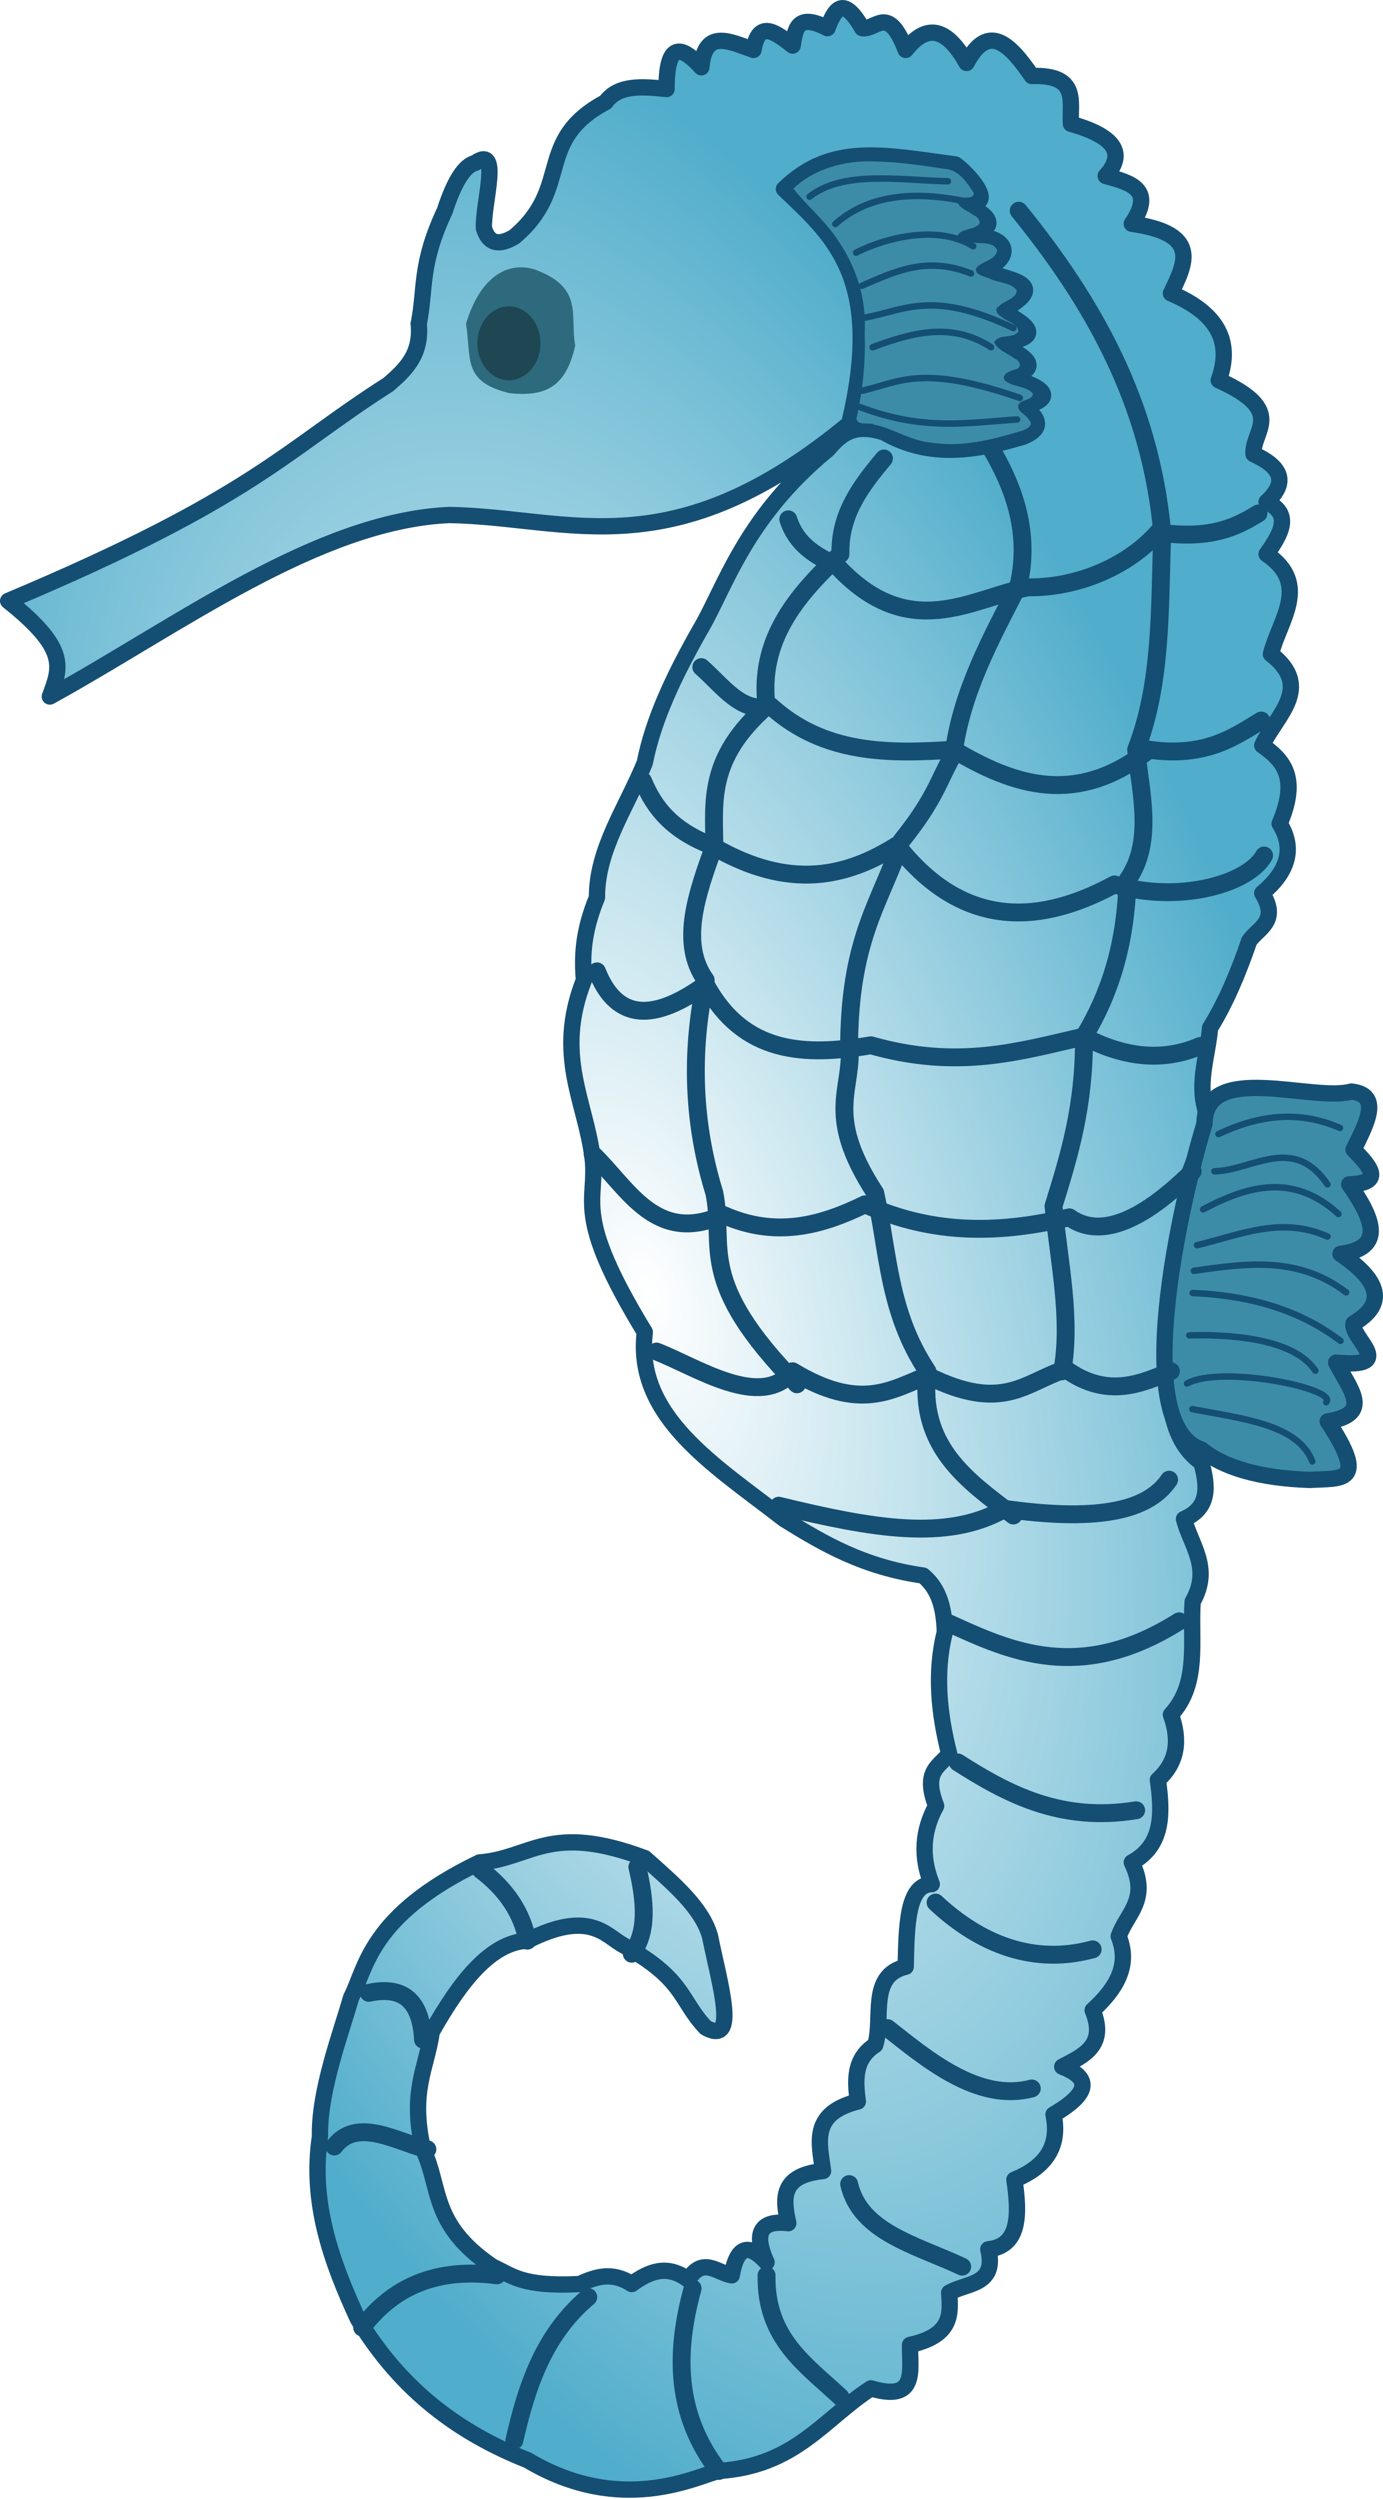 <?xml version="1.0" encoding="UTF-8" standalone="no"?>
<!-- Created with Inkscape (http://www.inkscape.org/) -->

<svg
   xmlns:dc="http://purl.org/dc/elements/1.1/"
   xmlns:cc="http://creativecommons.org/ns#"
   xmlns:rdf="http://www.w3.org/1999/02/22-rdf-syntax-ns#"
   xmlns:svg="http://www.w3.org/2000/svg"
   xmlns="http://www.w3.org/2000/svg"
   xmlns:xlink="http://www.w3.org/1999/xlink"
   xmlns:sodipodi="http://sodipodi.sourceforge.net/DTD/sodipodi-0.dtd"
   xmlns:inkscape="http://www.inkscape.org/namespaces/inkscape"
   id="svg5672"
   version="1.1"
   inkscape:version="0.47 r22583"
   width="618.49"
   height="1117.998"
   sodipodi:docname="seepferdchen.svg">
  <defs
     id="defs5676">
    <linearGradient
       inkscape:collect="always"
       id="linearGradient6262">
      <stop
         style="stop-color:#ffffff;stop-opacity:1"
         offset="0"
         id="stop6264" />
      <stop
         style="stop-color:#50adcb;stop-opacity:1"
         offset="1"
         id="stop6266" />
    </linearGradient>
    <inkscape:perspective
       sodipodi:type="inkscape:persp3d"
       inkscape:vp_x="0 : 0.5 : 1"
       inkscape:vp_y="0 : 1000 : 0"
       inkscape:vp_z="1 : 0.5 : 1"
       inkscape:persp3d-origin="0.5 : 0.33333333 : 1"
       id="perspective5680" />
    <radialGradient
       inkscape:collect="always"
       xlink:href="#linearGradient6262"
       id="radialGradient6270"
       cx="344.354"
       cy="648.509"
       fx="344.354"
       fy="648.509"
       r="290.473"
       gradientTransform="matrix(0.993,-0.31,0.62,1.99,-453.862,-605.766)"
       gradientUnits="userSpaceOnUse" />
    <inkscape:perspective
       id="perspective6561"
       inkscape:persp3d-origin="0.5 : 0.33333333 : 1"
       inkscape:vp_z="1 : 0.5 : 1"
       inkscape:vp_y="0 : 1000 : 0"
       inkscape:vp_x="0 : 0.5 : 1"
       sodipodi:type="inkscape:persp3d" />
    <filter
       inkscape:collect="always"
       id="filter6633"
       color-interpolation-filters="sRGB">
      <feGaussianBlur
         inkscape:collect="always"
         stdDeviation="2.617"
         id="feGaussianBlur6635" />
    </filter>
    <inkscape:perspective
       id="perspective6655"
       inkscape:persp3d-origin="0.5 : 0.33333333 : 1"
       inkscape:vp_z="1 : 0.5 : 1"
       inkscape:vp_y="0 : 1000 : 0"
       inkscape:vp_x="0 : 0.5 : 1"
       sodipodi:type="inkscape:persp3d" />
    <filter
       inkscape:collect="always"
       id="filter6728"
       x="-0.109"
       width="1.218"
       y="-0.25"
       height="1.499"
       color-interpolation-filters="sRGB">
      <feGaussianBlur
         inkscape:collect="always"
         stdDeviation="2.43"
         id="feGaussianBlur6730" />
    </filter>
    <filter
       inkscape:collect="always"
       id="filter6732"
       x="-0.103"
       width="1.207"
       y="-0.367"
       height="1.734"
       color-interpolation-filters="sRGB">
      <feGaussianBlur
         inkscape:collect="always"
         stdDeviation="2.43"
         id="feGaussianBlur6734" />
    </filter>
    <filter
       inkscape:collect="always"
       id="filter6736"
       x="-0.086"
       width="1.171"
       y="-0.471"
       height="1.941"
       color-interpolation-filters="sRGB">
      <feGaussianBlur
         inkscape:collect="always"
         stdDeviation="2.43"
         id="feGaussianBlur6738" />
    </filter>
    <filter
       inkscape:collect="always"
       id="filter6740"
       x="-0.096"
       width="1.193"
       y="-0.488"
       height="1.975"
       color-interpolation-filters="sRGB">
      <feGaussianBlur
         inkscape:collect="always"
         stdDeviation="2.43"
         id="feGaussianBlur6742" />
    </filter>
    <filter
       inkscape:collect="always"
       id="filter6744"
       x="-0.107"
       width="1.215"
       y="-0.755"
       height="2.511"
       color-interpolation-filters="sRGB">
      <feGaussianBlur
         inkscape:collect="always"
         stdDeviation="2.43"
         id="feGaussianBlur6746" />
    </filter>
    <inkscape:perspective
       id="perspective6655-1"
       inkscape:persp3d-origin="0.5 : 0.33333333 : 1"
       inkscape:vp_z="1 : 0.5 : 1"
       inkscape:vp_y="0 : 1000 : 0"
       inkscape:vp_x="0 : 0.5 : 1"
       sodipodi:type="inkscape:persp3d" />
    <filter
       inkscape:collect="always"
       id="filter6772"
       x="-0.082"
       width="1.164"
       y="-0.65"
       height="2.299"
       color-interpolation-filters="sRGB">
      <feGaussianBlur
         inkscape:collect="always"
         stdDeviation="2.408"
         id="feGaussianBlur6774" />
    </filter>
    <filter
       inkscape:collect="always"
       id="filter6776"
       x="-0.086"
       width="1.173"
       y="-0.57"
       height="2.139"
       color-interpolation-filters="sRGB">
      <feGaussianBlur
         inkscape:collect="always"
         stdDeviation="2.408"
         id="feGaussianBlur6778" />
    </filter>
    <filter
       inkscape:collect="always"
       id="filter6780"
       x="-0.11"
       width="1.221"
       y="-0.717"
       height="2.434"
       color-interpolation-filters="sRGB">
      <feGaussianBlur
         inkscape:collect="always"
         stdDeviation="2.408"
         id="feGaussianBlur6782" />
    </filter>
    <filter
       inkscape:collect="always"
       id="filter6784"
       x="-0.103"
       width="1.205"
       y="-0.46"
       height="1.92"
       color-interpolation-filters="sRGB">
      <feGaussianBlur
         inkscape:collect="always"
         stdDeviation="2.408"
         id="feGaussianBlur6786" />
    </filter>
    <inkscape:perspective
       id="perspective6655-9"
       inkscape:persp3d-origin="0.5 : 0.33333333 : 1"
       inkscape:vp_z="1 : 0.5 : 1"
       inkscape:vp_y="0 : 1000 : 0"
       inkscape:vp_x="0 : 0.5 : 1"
       sodipodi:type="inkscape:persp3d" />
    <filter
       inkscape:collect="always"
       id="filter6822"
       x="-0.07"
       width="1.139"
       y="-0.665"
       height="2.33"
       color-interpolation-filters="sRGB">
      <feGaussianBlur
         inkscape:collect="always"
         stdDeviation="2.037"
         id="feGaussianBlur6824" />
    </filter>
    <filter
       inkscape:collect="always"
       id="filter6826"
       x="-0.092"
       width="1.185"
       y="-0.71"
       height="2.42"
       color-interpolation-filters="sRGB">
      <feGaussianBlur
         inkscape:collect="always"
         stdDeviation="2.037"
         id="feGaussianBlur6828" />
    </filter>
    <filter
       inkscape:collect="always"
       id="filter6830"
       x="-0.1"
       width="1.2"
       y="-0.543"
       height="2.085"
       color-interpolation-filters="sRGB">
      <feGaussianBlur
         inkscape:collect="always"
         stdDeviation="2.037"
         id="feGaussianBlur6832" />
    </filter>
    <filter
       inkscape:collect="always"
       id="filter6834"
       x="-0.079"
       width="1.158"
       y="-0.603"
       height="2.207"
       color-interpolation-filters="sRGB">
      <feGaussianBlur
         inkscape:collect="always"
         stdDeviation="2.037"
         id="feGaussianBlur6836" />
    </filter>
    <filter
       inkscape:collect="always"
       id="filter6871"
       color-interpolation-filters="sRGB">
      <feGaussianBlur
         inkscape:collect="always"
         stdDeviation="1.715"
         id="feGaussianBlur6873" />
    </filter>
    <filter
       inkscape:collect="always"
       id="filter6900"
       color-interpolation-filters="sRGB">
      <feGaussianBlur
         inkscape:collect="always"
         stdDeviation="3.567"
         id="feGaussianBlur6902" />
    </filter>
    <filter
       inkscape:collect="always"
       id="filter6922"
       x="-0.17"
       width="1.341"
       y="-0.138"
       height="1.275"
       color-interpolation-filters="sRGB">
      <feGaussianBlur
         inkscape:collect="always"
         stdDeviation="1.45"
         id="feGaussianBlur6924" />
    </filter>
  </defs>
  <sodipodi:namedview
     pagecolor="#ffffff"
     bordercolor="#666666"
     borderopacity="1"
     objecttolerance="10"
     gridtolerance="10"
     guidetolerance="10"
     inkscape:pageopacity="0"
     inkscape:pageshadow="2"
     inkscape:window-width="1280"
     inkscape:window-height="951"
     id="namedview5674"
     showgrid="false"
     inkscape:zoom="0.36363638"
     inkscape:cx="765.94409"
     inkscape:cy="736.71303"
     inkscape:window-x="-3"
     inkscape:window-y="-3"
     inkscape:window-maximized="1"
     inkscape:current-layer="svg5672" />
  <path
     style="fill:url(#radialGradient6270);fill-opacity:1;stroke:#154e73;stroke-width:7.3;stroke-linecap:round;stroke-linejoin:round;stroke-miterlimit:4;stroke-opacity:1;stroke-dasharray:none"
     d="m 3.65,268.831 c 27.142,21.608 23.413,29.827 18.64,42.78 57.355,-31.591 119.512,-78.49 178.564,-81.219 54.052,0.897 99.145,25.088 178.898,-40.835 15.723,-65.295 -7.464,-84.267 -29.168,-105.005 21.303,-20.729 44.605,-15.252 76.622,-10.98 4.662,2.985 21.096,20.341 3.104,16.813 8.075,4.287 21.703,10.948 0,15.556 22.369,-2.22 23.488,10.586 8.348,14.751 9.64,4.455 33.439,5.37 9.153,18.306 10.681,5.923 20.848,12.109 -0.688,14.417 8.344,5.185 21.9,10.371 4.007,15.556 13.155,3.044 23.469,8.925 6.403,12.806 9.176,6.576 7.277,10.692 0,13.612 -20.742,6.172 -41.484,9.978 -62.225,-1.945 -14.413,-4.591 -19.806,1.642 -25.279,7.778 -37.407,30.763 -46.056,62.436 -57.197,80.983 -11.119,19.675 -20.633,39.349 -24.474,59.024 -8.081,19.904 -21.522,38.735 -21.39,60.281 -6.441,15.688 -6.633,26.689 -5.834,36.946 -13.274,33.861 0.761,54.067 3.889,79.726 2.294,19.834 -9.312,24.223 23.335,77.782 -4.532,37.981 31.582,59.704 62.225,83.615 17.585,10.952 35.649,21.52 62.225,25.279 7.563,6.265 9.438,15.375 9.723,25.279 -4.532,18.149 -2.655,36.298 1.945,54.447 -4.058,5.664 -12.008,7.437 -5.834,23.335 -5.899,10.792 -7.041,22.377 -1.945,35.002 -11.132,0.244 -11.24,18.861 -11.667,36.946 -16.685,4.075 -9.927,22.802 -13.612,35.002 -9.483,6.13 -9.118,15.542 -7.778,25.279 -21.368,5.392 -17.172,18.649 -15.556,31.113 -19.19,1.943 -17.946,12.4 -15.556,23.334 -12.36,-1.462 -15.696,4.296 -9.723,17.501 -7.826,-8.616 -13.229,-7.543 -15.556,5.834 -6.482,-1.074 -12.964,-8.621 -19.445,1.944 -9.531,-7.081 -17.563,-3.678 -25.279,1.945 -8.94,-5.808 -16.195,-3.192 -23.335,0 -26.019,1.324 -30.23,-3.895 -38.891,-7.778 -27.895,-18.961 -22.882,-35.18 -31.113,-52.503 -5.953,-26.201 1.624,-36.164 3.889,-52.503 12.749,-22.677 26.387,-40.022 42.78,-40.835 27.904,-14.182 35.221,-2.088 42.78,1.945 27.884,15.429 25.359,24.776 36.946,36.946 14.886,8.393 6.223,-19.61 1.945,-40.835 -3.571,-12.898 -16.725,-23.879 -29.168,-35.002 -42.837,-16.04 -50.556,0.11 -73.893,1.945 -49.462,23.766 -50.781,47.713 -57.433,60.399 -4.81,16.741 -14.377,41.955 -13.945,62.225 -4.386,29.413 5.004,55.765 16.931,81.553 19.442,32.2 45.521,51.2 75.955,63.247 41.577,24.778 75.004,7.481 85.442,4.812 34.273,-2.177 46.942,-23.258 68.059,-36.946 21.211,6.333 17.283,-8.284 17.501,-19.445 19.001,-4.187 18.166,-13.784 17.501,-23.334 7.803,-4.512 21.435,-3.196 17.501,-19.445 13.941,-1.435 14.034,-15.181 11.667,-31.113 13.436,-5.499 20.544,-14.514 17.501,-29.168 17.288,-10.129 15.882,-16.752 3.889,-21.39 9.631,-5.031 20.009,-9.563 13.612,-25.279 14.524,-13.146 15.368,-23.556 11.667,-33.057 3.415,-10.179 13.964,-16.281 5.834,-33.057 14.179,-7.742 13.736,-21.983 11.667,-36.946 8.695,-7.794 9.964,-17.71 5.834,-29.168 12.972,-14.072 8.513,-33.125 9.723,-50.558 8.587,-15.139 -0.815,-25.139 -3.889,-36.946 11.602,-5.048 10.654,-14.802 7.778,-25.279 -15.116,-10.646 -14.597,-31.064 -15.556,-50.558 6.402,-27.192 12.313,-54.187 9.723,-77.782 3.949,-9.723 7.447,-19.445 7.778,-29.168 -3.833,-12.315 0.895,-24.631 1.945,-36.946 6.831,-10.968 12.5,-24.262 17.501,-38.891 4.101,-5.898 13.546,-8.742 5.834,-21.39 11.325,-9.498 14.778,-19.783 7.778,-31.113 8.916,-20.875 1.336,-28.552 -7.778,-35.002 6.118,-13.29 23.167,-25.852 3.889,-40.835 3.822,-15.227 17.924,-31.189 -1.945,-44.724 6.397,-9.058 11.606,-17.878 0,-23.335 9.964,-9.115 6.17,-15.937 -5.834,-21.39 -0.76,-10.527 15.133,-19.204 -15.556,-33.057 6.868,-18.963 -2.637,-30.908 -21.39,-38.891 6.388,-13.281 13.607,-26.759 -17.501,-31.113 10.515,-15.532 -0.742,-18.364 -11.667,-21.39 8.58,-9.499 5.174,-17.499 -15.556,-23.335 -0.647,-9.723 3.984,-22.086 -17.501,-21.39 -9.723,-14.236 -19.445,-24.17 -29.168,-5.834 -8.229,-14.63 -17.164,-18.67 -27.224,-5.834 -7.933,-20.654 -13.156,-8.787 -19.445,-9.723 -8.664,-15.072 -12.295,-8.336 -15.556,0 -13.636,-7.066 -14.408,0.572 -15.556,7.778 -7.635,-5.955 -15.238,-11.795 -17.501,1.945 -10.352,-3.584 -21.809,-9.821 -23.335,7.778 -9.097,-10.057 -15.587,-11.252 -15.556,9.723 -10.959,-1.197 -21.657,-1.957 -27.224,5.834 -32.164,17.213 -14.631,38.178 -40.835,60.281 -7.414,4.457 -11.696,2.649 -13.612,-3.889 -0.463,-11.151 7.954,-37.525 -3.889,-29.168 -4.537,1.118 -9.075,7.449 -13.612,21.39 -11.382,24.346 -8.42,34.347 -11.667,50.558 1.341,13.777 -5.976,20.628 -13.612,27.224 -46.43,29.566 -60.017,50.49 -169.981,96.776 z"
     id="path5684"
     sodipodi:nodetypes="ccccccccccccccccccccccccccccccccccccccccccccccccccccccccccccccccccccccccccccccccccccccccccccccccccccc" />
  <path
     style="fill:#3c8ca7;fill-opacity:1;stroke:#154e73;stroke-width:7.3;stroke-linecap:round;stroke-linejoin:round;stroke-miterlimit:4;stroke-opacity:1;stroke-dasharray:none"
     d="m 538.65,502.795 c 0.217,-28.296 48.506,-9.62 65.649,-14.466 13.571,1.439 7.094,13.813 1.021,25.967 7.621,7.73 13.827,15.024 -1.945,15.556 10.677,15.301 16.267,28.508 -3.889,31.113 19.705,13.331 19.087,23.275 5.834,31.113 -1.488,6.418 20.092,20.277 -7.778,17.501 5.99,11.772 16.74,23.05 -3.771,26.32 18.453,28.017 6.194,25.285 -7.896,26.182 -22.803,-0.767 -38.642,-5.513 -48.614,-13.612 -34.174,-11.636 -5.896,-122.509 1.389,-145.674 z"
     id="path5686"
     sodipodi:nodetypes="ccccccccccc" />
  <g
     id="g6875"
     style="stroke:#154e73;stroke-width:8;stroke-linecap:round;stroke-linejoin:round;stroke-miterlimit:4;stroke-opacity:1;stroke-dasharray:none;filter:url(#filter6900)"
     transform="translate(-53.881,-79.78)">
    <path
       sodipodi:nodetypes="ccccccc"
       id="path5688"
       d="m 509.47,174.054 c 32.749,40.393 58.754,85.281 64.17,143.896 -1.174,33.314 -0.03,67.401 -11.667,97.227 2.255,20.333 7.782,41.485 -3.889,58.336 -0.633,28.208 -7.821,50.954 -19.445,70.004 0.249,31.262 -6.708,53.516 -13.612,75.837 2.436,24.916 8.166,50.655 3.889,73.893"
       style="fill:none;stroke:#154e73;stroke-width:8;stroke-linecap:round;stroke-linejoin:round;stroke-miterlimit:4;stroke-opacity:1;stroke-dasharray:none" />
    <path
       sodipodi:nodetypes="ccccc"
       id="path5690"
       d="m 406.41,312.116 c 3.733,11.526 12.468,16.382 21.606,20.702 32.5,35.081 60.291,14.613 85.56,9.723 23.374,0.269 45.656,-10.314 58.121,-24.592 24.727,3.583 36.185,-3.186 44.96,-8.466"
       style="fill:none;stroke:#154e73;stroke-width:8;stroke-linecap:round;stroke-linejoin:round;stroke-miterlimit:4;stroke-opacity:1;stroke-dasharray:none" />
    <path
       sodipodi:nodetypes="ccccccc"
       id="path5692"
       d="m 449.19,284.893 c -10.335,12.333 -19.915,25.044 -19.445,42.78 -19.911,18.582 -36.674,38.618 -33.057,68.059 -26.375,23.221 -23.513,42.544 -23.335,62.225 -7.883,21.89 -15.697,43.761 -3.889,60.281 -6.981,32.681 -5.63,64.435 3.889,95.283 4.901,24.504 -8.466,39.113 36.946,85.56"
       style="fill:none;stroke:#154e73;stroke-width:8;stroke-linecap:round;stroke-linejoin:round;stroke-miterlimit:4;stroke-opacity:1;stroke-dasharray:none" />
    <path
       sodipodi:nodetypes="ccccc"
       id="path5694"
       d="m 367.519,378.231 c 9.628,8.433 18.058,21.059 31.113,17.501 23.761,21.488 52.504,21.385 81.671,19.445 27.074,16.056 54.993,25.632 87.504,0 25.593,3.639 38.619,-6.101 50.107,-13.042"
       style="fill:none;stroke:#154e73;stroke-width:8;stroke-linecap:round;stroke-linejoin:round;stroke-miterlimit:4;stroke-opacity:1;stroke-dasharray:none" />
    <path
       sodipodi:nodetypes="ccccc"
       id="path5696"
       d="m 341.434,429.123 c 5.198,12.503 13.231,22.216 31.113,29.168 34.761,20.274 60.297,13.545 82.476,-0.334 27.542,35.036 60.526,37.42 97.227,17.501 28.551,8.664 59.916,-0.124 66.94,-12.945"
       style="fill:none;stroke:#154e73;stroke-width:8;stroke-linecap:round;stroke-linejoin:round;stroke-miterlimit:4;stroke-opacity:1;stroke-dasharray:none" />
    <path
       sodipodi:nodetypes="ccccc"
       id="path5698"
       d="m 320.85,514.349 c 7.826,19.54 22.482,24.736 48.614,5.834 16.865,31.263 44.332,32.235 73.893,27.224 39.231,11.153 66.659,2.636 95.283,-3.889 17.311,9.076 34.622,11.63 51.933,4.223"
       style="fill:none;stroke:#154e73;stroke-width:8;stroke-linecap:round;stroke-linejoin:round;stroke-miterlimit:4;stroke-opacity:1;stroke-dasharray:none" />
    <path
       sodipodi:nodetypes="ccccc"
       id="path5700"
       d="m 318.905,596.02 c 16.28,15.801 28.275,40.707 58.336,27.224 23.41,10.459 43.731,4.967 63.482,-4.695 31.68,14.279 61.494,12.824 91.394,5.834 10.793,7.752 27.881,6.415 55.135,-20.585"
       style="fill:none;stroke:#154e73;stroke-width:8;stroke-linecap:round;stroke-linejoin:round;stroke-miterlimit:4;stroke-opacity:1;stroke-dasharray:none" />
    <path
       sodipodi:nodetypes="ccccc"
       id="path5702"
       d="m 347.484,684.427 c 17.732,6.805 46.617,26.364 60.871,8.82 30.172,18.286 44.194,8.309 60.281,1.945 33.89,16.935 43.712,2.881 61.872,-2.868 19.07,13.714 34.744,5.885 47.023,0.923"
       style="fill:none;stroke:#154e73;stroke-width:8;stroke-linecap:round;stroke-linejoin:round;stroke-miterlimit:4;stroke-opacity:1;stroke-dasharray:none" />
    <path
       sodipodi:nodetypes="cccccccc"
       id="path5704"
       d="m 496.526,279.49 c 11.383,19.027 17.994,39.115 12.945,61.794 -12.423,24.199 -25.611,48.092 -29.168,75.837 -6.936,12.29 -8.219,20.058 -23.335,38.891 -8.971,26.953 -22.663,42.577 -23.335,89.449 2.511,21.733 -11.968,31.702 11.667,68.059 5.986,26.575 5.682,53.151 23.335,79.726 -4.107,33.594 17.578,48.765 38.439,64.524"
       style="fill:none;stroke:#154e73;stroke-width:8;stroke-linecap:round;stroke-linejoin:round;stroke-miterlimit:4;stroke-opacity:1;stroke-dasharray:none" />
    <path
       sodipodi:nodetypes="ccc"
       id="path5706"
       d="m 402.146,753.39 c 42.038,10.236 75.311,16.12 101.027,1.41 39.094,5.507 63.617,1.872 73.551,-13.057"
       style="fill:none;stroke:#154e73;stroke-width:8;stroke-linecap:round;stroke-linejoin:round;stroke-miterlimit:4;stroke-opacity:1;stroke-dasharray:none" />
    <path
       sodipodi:nodetypes="cc"
       id="path5708"
       d="m 478.358,806.03 c 26.871,12.211 58.407,27.154 102.845,-0.923"
       style="fill:none;stroke:#154e73;stroke-width:8;stroke-linecap:round;stroke-linejoin:round;stroke-miterlimit:4;stroke-opacity:1;stroke-dasharray:none" />
    <path
       sodipodi:nodetypes="cc"
       id="path5710"
       d="m 482.247,868.256 c 22.593,14.431 46.299,26.821 79.726,21.39"
       style="fill:none;stroke:#154e73;stroke-width:8;stroke-linecap:round;stroke-linejoin:round;stroke-miterlimit:4;stroke-opacity:1;stroke-dasharray:none" />
    <path
       sodipodi:nodetypes="cc"
       id="path5712"
       d="m 472.288,930.933 c 16.742,15.669 40.742,28.957 70.239,20.938"
       style="fill:none;stroke:#154e73;stroke-width:8;stroke-linecap:round;stroke-linejoin:round;stroke-miterlimit:4;stroke-opacity:1;stroke-dasharray:none" />
    <path
       sodipodi:nodetypes="cc"
       id="path5714"
       d="m 450.78,987.089 c 16.963,13.309 40.378,33.451 64.524,27.008"
       style="fill:none;stroke:#154e73;stroke-width:8;stroke-linecap:round;stroke-linejoin:round;stroke-miterlimit:4;stroke-opacity:1;stroke-dasharray:none" />
    <path
       sodipodi:nodetypes="cc"
       id="path5716"
       d="m 433.633,1056.877 c 4.887,21.622 30.182,27.371 50.558,36.946"
       style="fill:none;stroke:#154e73;stroke-width:8;stroke-linecap:round;stroke-linejoin:round;stroke-miterlimit:4;stroke-opacity:1;stroke-dasharray:none" />
    <path
       sodipodi:nodetypes="cc"
       id="path5718"
       d="m 396.687,1097.712 c -0.479,28.369 17.772,40.09 33.057,54.447"
       style="fill:none;stroke:#154e73;stroke-width:8;stroke-linecap:round;stroke-linejoin:round;stroke-miterlimit:4;stroke-opacity:1;stroke-dasharray:none" />
    <path
       sodipodi:nodetypes="cc"
       id="path5720"
       d="m 363.63,1103.546 c -7.949,28.802 -7.776,56.521 11.667,81.671"
       style="fill:none;stroke:#154e73;stroke-width:8;stroke-linecap:round;stroke-linejoin:round;stroke-miterlimit:4;stroke-opacity:1;stroke-dasharray:none" />
    <path
       sodipodi:nodetypes="cc"
       id="path5722"
       d="m 316.961,1107.435 c -19.979,16.91 -27.569,40.015 -33.057,64.17"
       style="fill:none;stroke:#154e73;stroke-width:8;stroke-linecap:round;stroke-linejoin:round;stroke-miterlimit:4;stroke-opacity:1;stroke-dasharray:none" />
    <path
       sodipodi:nodetypes="cc"
       id="path5724"
       d="m 276.125,1097.712 c -26.707,-3.559 -46.404,4.898 -60.281,23.334"
       style="fill:none;stroke:#154e73;stroke-width:8;stroke-linecap:round;stroke-linejoin:round;stroke-miterlimit:4;stroke-opacity:1;stroke-dasharray:none" />
    <path
       sodipodi:nodetypes="cc"
       id="path5726"
       d="m 245.012,1041.32 c -13.479,-3.225 -31.497,-14.706 -41.641,-1.257"
       style="fill:none;stroke:#154e73;stroke-width:8;stroke-linecap:round;stroke-linejoin:round;stroke-miterlimit:4;stroke-opacity:1;stroke-dasharray:none" />
    <path
       sodipodi:nodetypes="cc"
       id="path5728"
       d="M 243.068,992.255 C 242.011,973.225 232.674,968.391 218.81,971.317"
       style="fill:none;stroke:#154e73;stroke-width:8;stroke-linecap:round;stroke-linejoin:round;stroke-miterlimit:4;stroke-opacity:1;stroke-dasharray:none" />
    <path
       sodipodi:nodetypes="cc"
       id="path5730"
       d="m 289.737,947.982 c -2.379,-12.408 -9.393,-22.961 -20.938,-31.702"
       style="fill:none;stroke:#154e73;stroke-width:8;stroke-linecap:round;stroke-linejoin:round;stroke-miterlimit:4;stroke-opacity:1;stroke-dasharray:none" />
    <path
       sodipodi:nodetypes="cc"
       id="path5732"
       d="m 336.406,953.816 c 7.373,-9.664 6.049,-23.676 2.514,-38.793"
       style="fill:none;stroke:#154e73;stroke-width:8;stroke-linecap:round;stroke-linejoin:round;stroke-miterlimit:4;stroke-opacity:1;stroke-dasharray:none" />
  </g>
  <g
     id="g6567"
     style="stroke:#154e73;stroke-width:2.9;stroke-linecap:round;stroke-linejoin:round;stroke-miterlimit:4;stroke-opacity:1;stroke-dasharray:none;filter:url(#filter6633)"
     transform="translate(-53.881,-79.78)">
    <path
       sodipodi:nodetypes="cc"
       id="path5742"
       d="m 596.975,603.798 c 17.02,-0.397 35.174,-16.666 50.558,5.834"
       style="fill:none;stroke:#154e73;stroke-width:2.9;stroke-linecap:round;stroke-linejoin:round;stroke-miterlimit:4;stroke-opacity:1;stroke-dasharray:none" />
    <path
       sodipodi:nodetypes="cc"
       id="path5744"
       d="m 589.197,636.855 c 19.039,-4.546 37.57,-13.157 58.336,-3.889"
       style="fill:none;stroke:#154e73;stroke-width:2.9;stroke-linecap:round;stroke-linejoin:round;stroke-miterlimit:4;stroke-opacity:1;stroke-dasharray:none" />
    <path
       sodipodi:nodetypes="cc"
       id="path5746"
       d="m 587.252,658.245 c 28.959,1.198 49.971,9.207 66.114,21.39"
       style="fill:none;stroke:#154e73;stroke-width:2.9;stroke-linecap:round;stroke-linejoin:round;stroke-miterlimit:4;stroke-opacity:1;stroke-dasharray:none" />
    <path
       sodipodi:nodetypes="cc"
       id="path5748"
       d="m 584.738,698.727 c 15.182,-8.461 67.585,2.242 62.225,8.368"
       style="fill:none;stroke:#154e73;stroke-width:2.9;stroke-linecap:round;stroke-linejoin:round;stroke-miterlimit:4;stroke-opacity:1;stroke-dasharray:none" />
  </g>
  <path
     style="fill:#2d6a7e;fill-opacity:1;stroke:none;filter:url(#filter6871)"
     d="m 239.176,120.574 c 22.127,8.159 15.572,20.56 18.07,33.981 -4.232,19.088 -13.718,22.839 -29.168,21.39 -21.568,-5.13 -17.139,-15.63 -19.681,-31.113 7.034,-23.092 20.277,-27.632 30.779,-24.258 z"
     id="path5750"
     sodipodi:nodetypes="ccccc" />
  <path
     style="color:#000000;fill:none;stroke:#154e73;stroke-width:2.9;stroke-linecap:round;stroke-linejoin:round;stroke-miterlimit:4;stroke-opacity:1;stroke-dasharray:none;stroke-dashoffset:0;marker:none;visibility:visible;display:inline;overflow:visible;filter:url(#filter6744);enable-background:accumulate"
     d="m 544.932,507.345 c 17.3,-8.155 35.185,-11.045 54.312,-2.75"
     id="path6637"
     sodipodi:nodetypes="cc" />
  <path
     style="color:#000000;fill:none;stroke:#154e73;stroke-width:2.9;stroke-linecap:round;stroke-linejoin:round;stroke-miterlimit:4;stroke-opacity:1;stroke-dasharray:none;stroke-dashoffset:0;marker:none;visibility:visible;display:inline;overflow:visible;filter:url(#filter6740);enable-background:accumulate"
     d="m 538.057,541.032 c 20.167,-10.706 40.333,-16.273 60.5,2.062"
     id="path6639"
     sodipodi:nodetypes="cc" />
  <path
     style="color:#000000;fill:none;stroke:#154e73;stroke-width:2.9;stroke-linecap:round;stroke-linejoin:round;stroke-miterlimit:4;stroke-opacity:1;stroke-dasharray:none;stroke-dashoffset:0;marker:none;visibility:visible;display:inline;overflow:visible;filter:url(#filter6736);enable-background:accumulate"
     d="m 533.932,568.532 c 23.283,-3.347 46.568,-6.71 68.062,9.625"
     id="path6641"
     sodipodi:nodetypes="cc" />
  <path
     style="color:#000000;fill:none;stroke:#154e73;stroke-width:2.9;stroke-linecap:round;stroke-linejoin:round;stroke-miterlimit:4;stroke-opacity:1;stroke-dasharray:none;stroke-dashoffset:0;marker:none;visibility:visible;display:inline;overflow:visible;filter:url(#filter6732);enable-background:accumulate"
     d="m 531.869,597.407 c 21.365,-0.583 47.403,2.231 56.375,15.812"
     id="path6643"
     sodipodi:nodetypes="cc" />
  <path
     style="color:#000000;fill:none;stroke:#154e73;stroke-width:2.9;stroke-linecap:round;stroke-linejoin:round;stroke-miterlimit:4;stroke-opacity:1;stroke-dasharray:none;stroke-dashoffset:0;marker:none;visibility:visible;display:inline;overflow:visible;filter:url(#filter6728);enable-background:accumulate"
     d="m 533.244,630.407 c 22.349,4.312 47.111,6.747 53.625,23.375"
     id="path6645"
     sodipodi:nodetypes="cc" />
  <path
     style="color:#000000;fill:#3c8ca7;fill-opacity:1;fill-rule:nonzero;stroke:none;stroke-width:2.9;marker:none;visibility:visible;display:inline;overflow:visible;enable-background:accumulate"
     d="m 387.03,72.203 c -11.62,0.259 -23.801,4.098 -32.227,12.16 6.088,7.777 14.106,14.276 19.572,22.623 8.507,12.013 13.252,26.936 12.298,41.83 0.518,12.968 -0.88,25.92 -3.661,38.5 0.834,3.528 5.712,1.291 8.164,2.686 8.731,1.909 16.414,7.353 25.545,8.035 13.249,2.112 26.671,-1.257 39.295,-5.027 2.31,-0.562 7.017,-2.563 3.996,-5.371 -1.11,-2.167 -5.352,-3.644 -4.619,-6.381 1.235,-2.902 6.438,-1.823 6.488,-5.264 -3.134,-3.475 -9.185,-2.756 -12.633,-5.887 -1.629,-3.05 3.103,-4.281 5.156,-4.963 2.843,-0.704 1.689,-3.926 -0.559,-4.619 -2.982,-2.412 -7.653,-3.756 -9.26,-7.391 2.064,-3.993 8.372,-1.401 10.828,-4.77 -0.105,-3.69 -5.192,-4.336 -7.455,-6.596 -1.881,-0.964 -3.705,-3.42 -1.074,-4.855 2.205,-2.52 7.67,-3.111 7.799,-7.025 -2.659,-3.594 -8.21,-3.28 -12.031,-5.199 -1.904,-1.026 -7.456,-1.618 -5.951,-4.941 2.587,-3.068 8.821,-3.288 9.217,-7.906 -1.769,-3.768 -7.212,-2.78 -10.677,-3.301 -2.192,-0.543 -6.897,0.527 -7.177,-2.694 1.039,-3.369 6.005,-2.925 8.572,-4.662 2.911,-1.145 0.854,-4.178 -1.246,-4.92 -2.422,-1.971 -7.181,-3.227 -7.369,-6.811 1.962,-2.293 7.743,0.507 7.391,-3.266 -3.173,-4.776 -6.788,-10.391 -13.148,-10.656 -11.638,-1.807 -23.421,-3.475 -35.234,-3.33 z"
     id="path6852" />
  <g
     id="g6838"
     transform="translate(-53.881,-79.78)">
    <path
       sodipodi:nodetypes="cc"
       id="path5734"
       d="m 427.446,180.005 c 13.254,-11.775 32.04,-15.253 56.294,-10.528"
       style="color:#000000;fill:none;stroke:#154e73;stroke-width:2.9;stroke-linecap:round;stroke-linejoin:round;stroke-miterlimit:4;stroke-opacity:1;stroke-dasharray:none;stroke-dashoffset:0;marker:none;visibility:visible;display:inline;overflow:visible;filter:url(#filter6784);enable-background:accumulate" />
    <path
       sodipodi:nodetypes="cc"
       id="path5736"
       d="m 436.717,192.812 c 13.703,-6.919 36.813,-12.586 52.405,-2.868"
       style="color:#000000;fill:none;stroke:#154e73;stroke-width:2.9;stroke-linecap:round;stroke-linejoin:round;stroke-miterlimit:4;stroke-opacity:1;stroke-dasharray:none;stroke-dashoffset:0;marker:none;visibility:visible;display:inline;overflow:visible;filter:url(#filter6780);enable-background:accumulate" />
    <path
       sodipodi:nodetypes="cc"
       id="path5738"
       d="m 440.134,221.98 c 18.038,-3.146 30.001,-12.919 66.96,4.577"
       style="color:#000000;fill:none;stroke:#154e73;stroke-width:2.9;stroke-linecap:round;stroke-linejoin:round;stroke-miterlimit:4;stroke-opacity:1;stroke-dasharray:none;stroke-dashoffset:0;marker:none;visibility:visible;display:inline;overflow:visible;filter:url(#filter6776);enable-background:accumulate" />
    <path
       sodipodi:nodetypes="cc"
       id="path5740"
       d="m 439.447,254.586 c 16.558,-3.704 26.144,-12.202 70.496,3.202"
       style="color:#000000;fill:none;stroke:#154e73;stroke-width:2.9;stroke-linecap:round;stroke-linejoin:round;stroke-miterlimit:4;stroke-opacity:1;stroke-dasharray:none;stroke-dashoffset:0;marker:none;visibility:visible;display:inline;overflow:visible;filter:url(#filter6772);enable-background:accumulate" />
    <path
       sodipodi:nodetypes="cc"
       id="path6788"
       d="m 415.938,167.75 c 15.118,-11.814 39.719,-7.378 61.875,-6.875"
       style="color:#000000;fill:none;stroke:#154e73;stroke-width:2.9;stroke-linecap:round;stroke-linejoin:round;stroke-miterlimit:4;stroke-opacity:1;stroke-dasharray:none;stroke-dashoffset:0;marker:none;visibility:visible;display:inline;overflow:visible;filter:url(#filter6834);enable-background:accumulate" />
    <path
       sodipodi:nodetypes="cc"
       id="path6790"
       d="m 439.312,207.625 c 14.604,-6.279 28.875,-13.444 48.812,-5.5"
       style="color:#000000;fill:none;stroke:#154e73;stroke-width:2.9;stroke-linecap:round;stroke-linejoin:round;stroke-miterlimit:4;stroke-opacity:1;stroke-dasharray:none;stroke-dashoffset:0;marker:none;visibility:visible;display:inline;overflow:visible;filter:url(#filter6830);enable-background:accumulate" />
    <path
       sodipodi:nodetypes="cc"
       id="path6792"
       d="m 444.125,235.125 c 17.646,-6.549 35.292,-11.488 52.938,0"
       style="color:#000000;fill:none;stroke:#154e73;stroke-width:2.9;stroke-linecap:round;stroke-linejoin:round;stroke-miterlimit:4;stroke-opacity:1;stroke-dasharray:none;stroke-dashoffset:0;marker:none;visibility:visible;display:inline;overflow:visible;filter:url(#filter6826);enable-background:accumulate" />
    <path
       sodipodi:nodetypes="cc"
       id="path6796"
       d="m 438.625,261.938 c 28.524,10.844 48.586,6.879 70.125,5.5"
       style="color:#000000;fill:none;stroke:#154e73;stroke-width:2.9;stroke-linecap:round;stroke-linejoin:round;stroke-miterlimit:4;stroke-opacity:1;stroke-dasharray:none;stroke-dashoffset:0;marker:none;visibility:visible;display:inline;overflow:visible;filter:url(#filter6822);enable-background:accumulate" />
  </g>
  <path
     sodipodi:type="arc"
     style="color:#000000;fill:#1e4653;fill-opacity:1;fill-rule:nonzero;stroke:none;stroke-width:8;marker:none;visibility:visible;display:inline;overflow:visible;filter:url(#filter6922);enable-background:accumulate"
     id="path6904"
     sodipodi:cx="281.47269"
     sodipodi:cy="234.33463"
     sodipodi:rx="14.097941"
     sodipodi:ry="16.528622"
     d="m 294.529,228.099 a 14.098,16.529 0 1 1 -0.186,-0.511"
     sodipodi:start="5.8963562"
     sodipodi:end="12.145911"
     sodipodi:open="true"
     transform="translate(-53.881,-80.752)" />
</svg>
